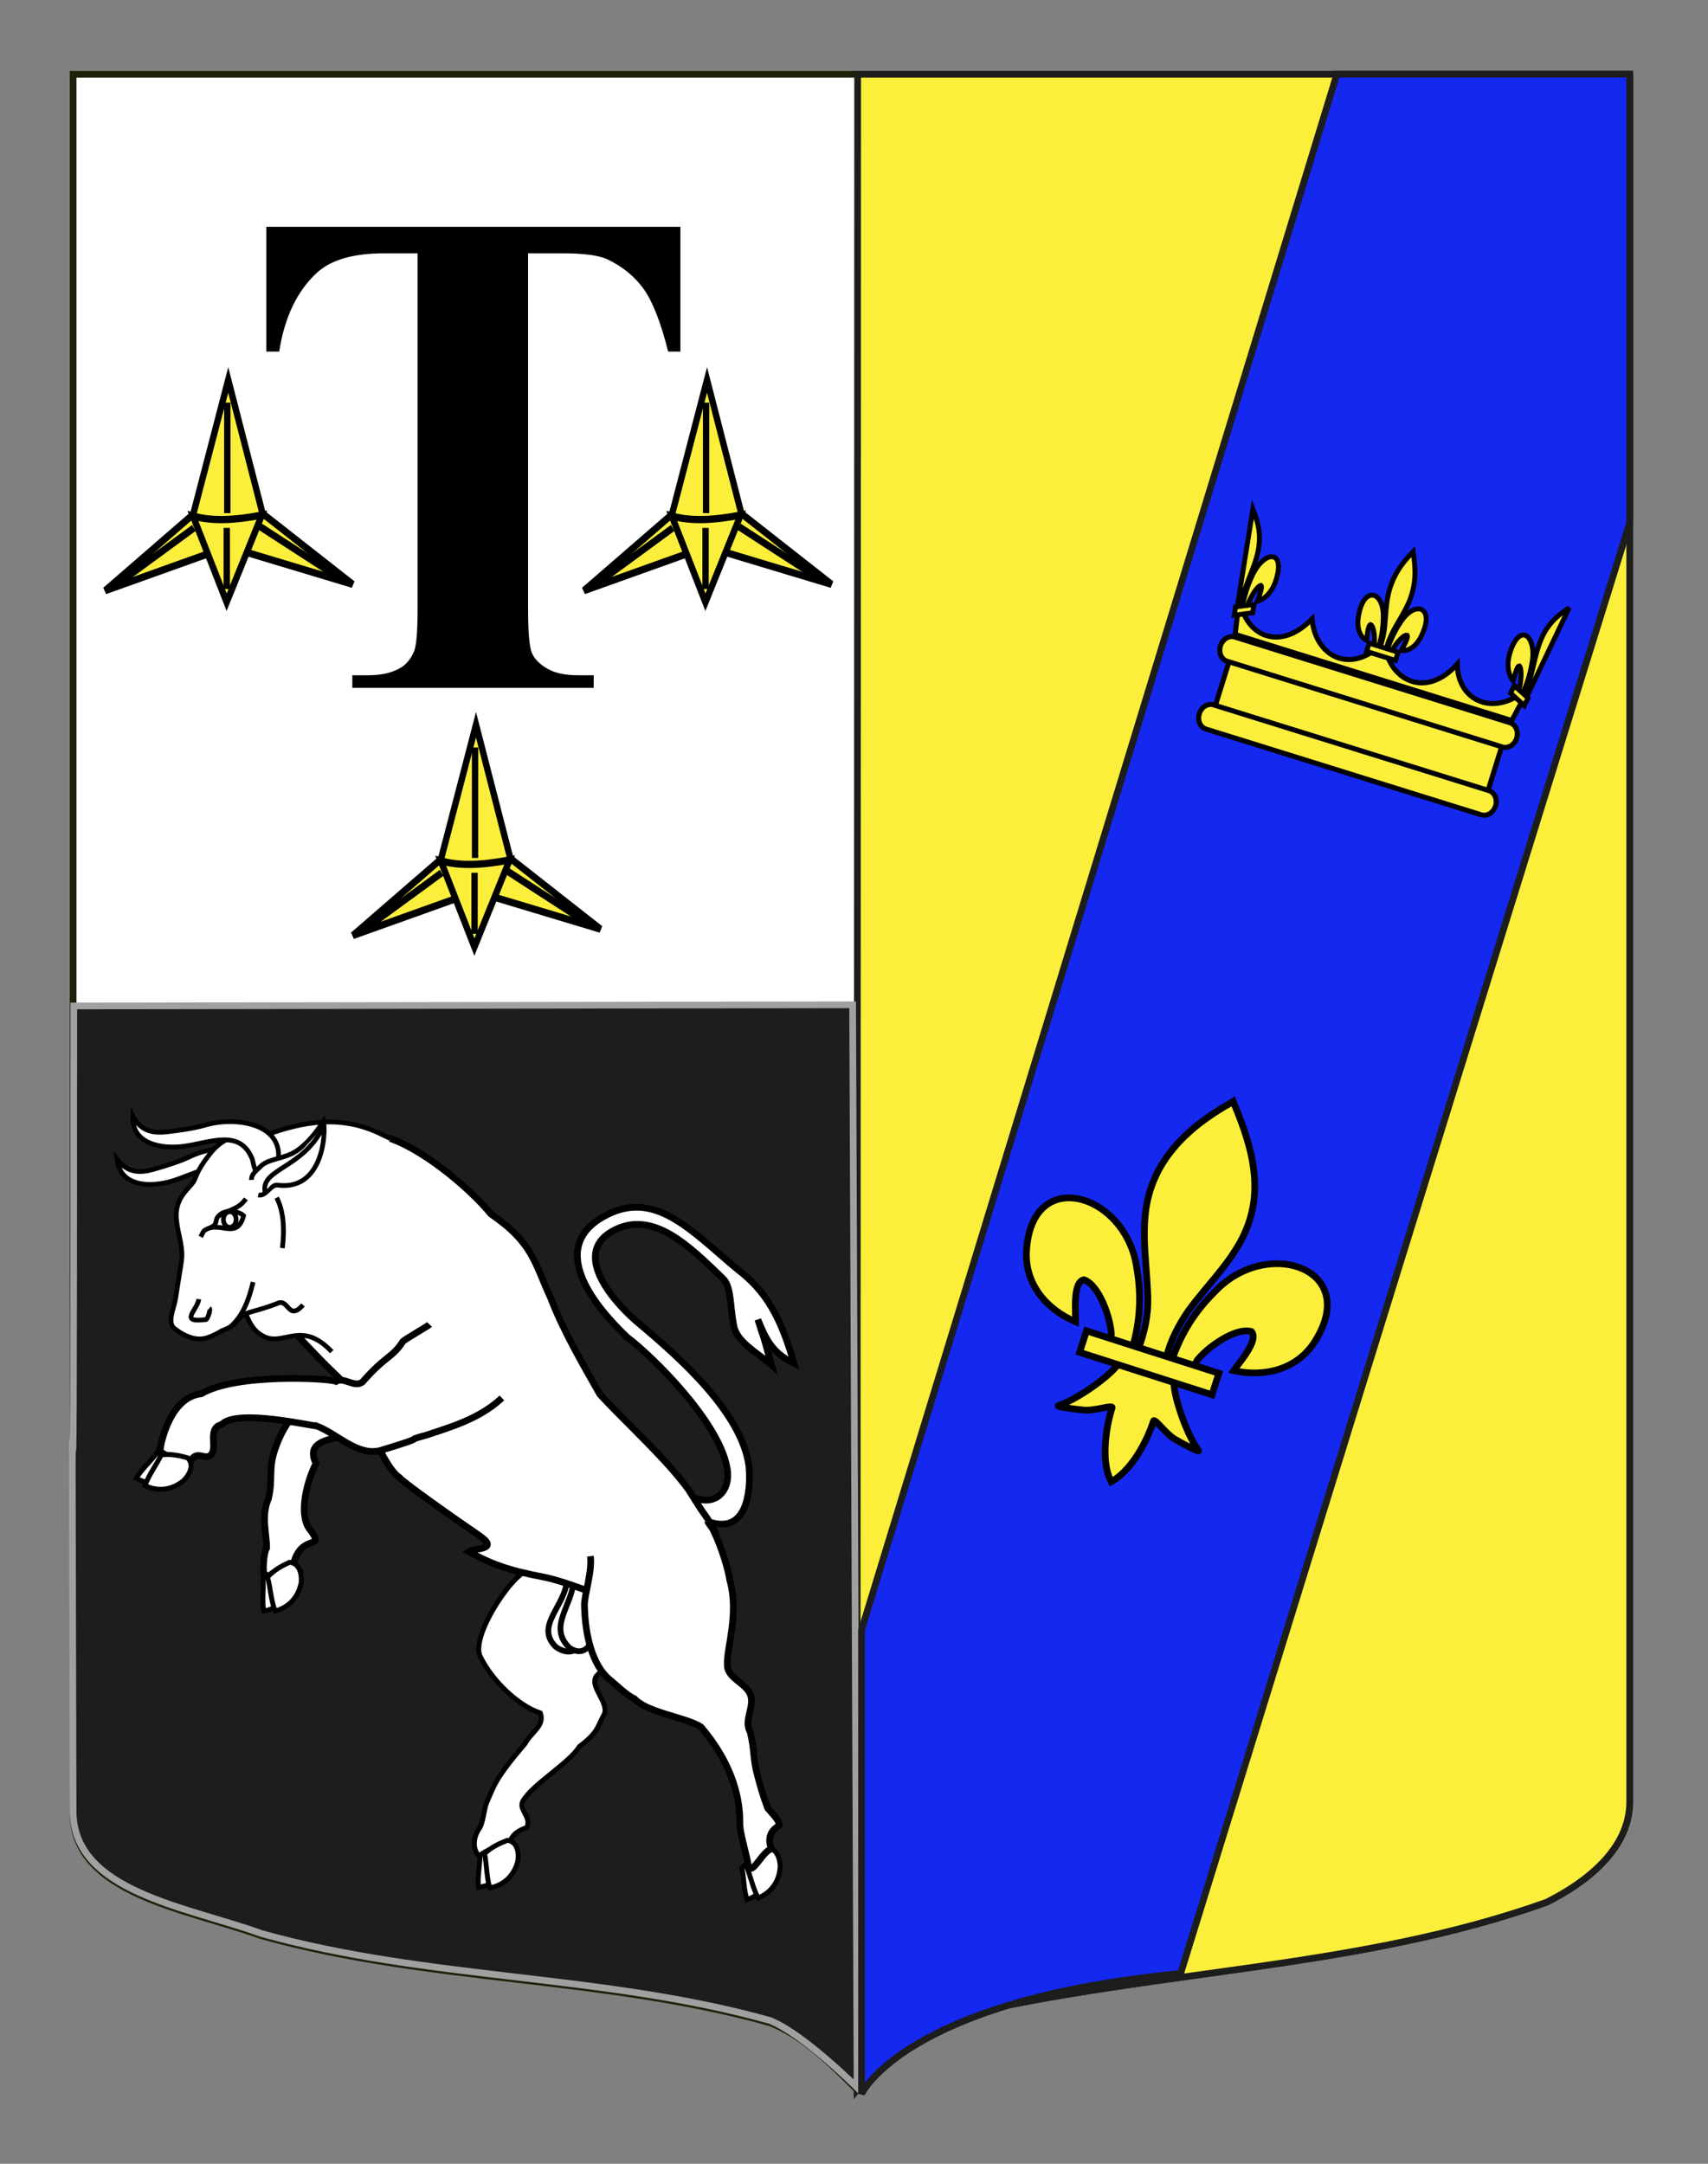 <?xml version="1.0" encoding="utf-8"?>
<!-- Generator: Adobe Illustrator 15.1.0, SVG Export Plug-In . SVG Version: 6.00 Build 0)  -->
<!DOCTYPE svg PUBLIC "-//W3C//DTD SVG 1.1//EN" "http://www.w3.org/Graphics/SVG/1.1/DTD/svg11.dtd">
<svg version="1.1" id="Autre_blason" xmlns="http://www.w3.org/2000/svg" xmlns:xlink="http://www.w3.org/1999/xlink" x="0px"
	 y="0px" width="255.119px" height="323.148px" viewBox="0 0 255.119 323.148" enable-background="new 0 0 255.119 323.148"
	 xml:space="preserve">
<rect x="0" y="0" width="255.119" height="323.148" fill="#808080" stroke="none"/>
<path id="Fond_ecu" fill="#FFFFFF" stroke="#1C2209" d="M243.423,11.091c-78,0-154.504,0-232.504,0c0,135.583,0,149.083,0,259.749
	c0,12.043,17.098,14.25,28.1,18.25c25,7,51,6,76,13c5,2,9,6,12.999,10c4-5,9-9,15-11c30-7,60-7,88-17c6-3,12.405-8,12.405-15
	C243.423,245.549,243.423,147.466,243.423,11.091"/>
<path fill="#FCEF3C" stroke="#1D1D1B" d="M128.018,312.09c4-5,9-9,15-11c30-7,60-7,88-17c6-3,12.405-8,12.405-15
	c0-23.541,0-121.624,0-257.999H128.104L128.018,312.09z"/>
<path fill="#1D1D1B" stroke="#A0A0A0" d="M11.021,150.234c0,135.583-0.426-0.171-0.102,120.272
	c0.032,12.043,17.098,14.25,28.1,18.25c25,7,51,6,76,13c5,2,12.999,10,12.999,10l-0.663-161.693L11.021,150.234z"/>
<path id="T" d="M101.629,33.87v18.637h-1.828c-1.084-4.299-2.285-7.389-3.605-9.269c-1.32-1.879-3.132-3.377-5.434-4.493
	c-1.287-0.609-3.538-0.914-6.754-0.914h-5.129v53.116c0,3.521,0.194,5.723,0.584,6.603c0.389,0.881,1.15,1.65,2.285,2.311
	c1.134,0.66,2.683,0.99,4.646,0.99h2.285v1.879H52.625v-1.879h2.285c1.997,0,3.605-0.354,4.824-1.065
	c0.88-0.475,1.574-1.286,2.082-2.438c0.372-0.812,0.559-2.945,0.559-6.398V37.831h-4.977c-4.639,0-8.007,0.981-10.105,2.944
	c-2.945,2.742-4.808,6.652-5.586,11.73h-1.93V33.87H101.629z"/>
<path fill="#1428F0" stroke="#1D1D1B" d="M128.688,243.396l71-232.333h43.735v67c0,0-26.735,86-67.069,216.667
	c-41.332,4-47.666,18-47.666,18V243.396L128.688,243.396z"/>
<g id="Chausse-trappe" transform="matrix(1.263,0,0,1.44,-103.862,-219.075)">
	<path id="path3288_3_" fill="#FCEF3C" stroke="#000000" stroke-width="0.75" d="M94.671,213.393l10.414-7.914l4.141-13.941
		l4.059,13.859l10.66,7.339l-14.761-3.896L94.671,213.393z"/>
	<path id="path3217_3_" fill="#FCEF3C" stroke="#000000" stroke-width="0.75" d="M113.201,205.56l-4.163,9.033l-3.979-8.939
		C107.371,206.217,110.014,206.091,113.201,205.56z"/>
	<line fill="none" stroke="#000000" stroke-width="0.75" x1="109.116" y1="193.892" x2="109.116" y2="205.352"/>
	<line fill="none" stroke="#000000" stroke-width="0.75" x1="109.008" y1="206.905" x2="109.008" y2="206.893"/>
	<line fill="none" stroke="#000000" stroke-width="0.75" x1="109.053" y1="206.893" x2="109.053" y2="213.228"/>
	<line fill="none" stroke="#000000" stroke-width="0.75" x1="105.159" y1="206.895" x2="96.177" y2="212.668"/>
	<line fill="none" stroke="#000000" stroke-width="0.75" x1="113.026" y1="206.771" x2="122.064" y2="211.907"/>
</g>
<g id="Chausse-trappe_1_" transform="matrix(1.263,0,0,1.44,-103.862,-219.075)">
	<path id="path3288_4_" fill="#FCEF3C" stroke="#000000" stroke-width="0.75" d="M151.295,213.393l10.414-7.914l4.141-13.941
		l4.059,13.859l10.66,7.339l-14.761-3.896L151.295,213.393z"/>
	<path id="path3217_4_" fill="#FCEF3C" stroke="#000000" stroke-width="0.75" d="M169.824,205.56l-4.163,9.033l-3.979-8.939
		C163.995,206.217,166.638,206.091,169.824,205.56z"/>
	<line fill="none" stroke="#000000" stroke-width="0.75" x1="165.74" y1="193.892" x2="165.74" y2="205.352"/>
	<line fill="none" stroke="#000000" stroke-width="0.75" x1="165.632" y1="206.905" x2="165.632" y2="206.893"/>
	<line fill="none" stroke="#000000" stroke-width="0.75" x1="165.677" y1="206.893" x2="165.677" y2="213.228"/>
	<line fill="none" stroke="#000000" stroke-width="0.75" x1="161.783" y1="206.895" x2="152.801" y2="212.668"/>
	<line fill="none" stroke="#000000" stroke-width="0.75" x1="169.65" y1="206.771" x2="178.687" y2="211.907"/>
</g>
<g id="Chausse-trappe_2_" transform="matrix(1.263,0,0,1.44,-103.862,-219.075)">
	<path id="path3288_5_" fill="#FCEF3C" stroke="#000000" stroke-width="0.75" d="M123.973,249.157l10.414-7.914l4.141-13.941
		l4.059,13.859l10.66,7.339l-14.761-3.896L123.973,249.157z"/>
	<path id="path3217_5_" fill="#FCEF3C" stroke="#000000" stroke-width="0.75" d="M142.503,241.325l-4.163,9.033l-3.979-8.939
		C136.673,241.981,139.316,241.856,142.503,241.325z"/>
	<line fill="none" stroke="#000000" stroke-width="0.75" x1="138.418" y1="229.656" x2="138.418" y2="241.116"/>
	<line fill="none" stroke="#000000" stroke-width="0.75" x1="138.31" y1="242.669" x2="138.31" y2="242.657"/>
	<line fill="none" stroke="#000000" stroke-width="0.75" x1="138.355" y1="242.657" x2="138.355" y2="248.992"/>
	<line fill="none" stroke="#000000" stroke-width="0.75" x1="134.461" y1="242.659" x2="125.479" y2="248.432"/>
	<line fill="none" stroke="#000000" stroke-width="0.75" x1="142.328" y1="242.535" x2="151.365" y2="247.672"/>
</g>
<g id="Taureau" transform="translate(-126.217,-141.697)">
	<g id="g2633">
		<g id="g4804" transform="matrix(0.554,-0.481,0.481,0.554,669.527,-405.363)">
			<path id="path4581" fill="#FFFFFF" stroke="#000000" d="M-1176.035,389.809c-1.26-2.542-17.973,1.762-19.224,6.428
				c-1.485,5.539-0.648,12.872,1.69,16.718c-0.987,2.603-3.891,1.729-6.417,2.676c-9.51,1.447-10.251,2.295-13.731,3.919
				c-1.406,0.658-3.401,2.875-4.945,3.092c-2.479,0.818-3.829,2.837-3.278,4.644c2.71-0.893,5.53,2.258,5.875,2.408
				c0.849-2.074,3.555-1.654,5.113-0.923c2.286-1.064,1.022-3.938,2.978-4.608c3.684-1.295,12.209,0.371,15.92-0.833
				c4.848,0.373,5.618-0.756,7.887-1.549c2.71-0.844,1.482-6.674,4.317-7.032c3.542-0.444,9.351,0.331,16.341-2.193"/>
			<g id="g4784" transform="matrix(0.672,-0.74,0.74,0.672,-843.508,-694.8)">
				<g id="g4583" transform="matrix(0.625,0.781,-0.781,0.625,-1928.788,-1049.238)">
					<path id="path4585" fill="#FFFFFF" stroke="#000000" d="M1711.857,297.992c2.574,1.478,5.397,1.441,7.925,0.134
						c1.479-0.957,2.708-2.49,1.554-3.924c-1.73-0.671-3.351-1.174-5.282-1.218C1714.79,294.67,1712.913,296.198,1711.857,297.992z"
						/>
					<path id="path4587" fill="#FFFFFF" stroke="#000000" d="M1713.608,299.507c2.755,1.342,5.533,0.937,7.829-0.869
						c1.316-1.272,2.3-3.168,0.952-4.643c-1.807-0.535-3.48-0.894-5.389-0.696C1716.005,295.369,1714.382,297.342,1713.608,299.507z
						"/>
				</g>
			</g>
		</g>
		<g id="g4954" transform="matrix(0.817,-0.269,0.27,0.816,-44.234,100.772)">
			<path id="path4589" fill="#FFFFFF" stroke="#000000" d="M180.428,398.885c-1.628,4.175-7.798,5.742-5.438,10.365
				c1.439,1.997,3.952,2.693,5.851-1.209c0.973-1.998-0.758-6.425,0.63-8.578C181.65,396.357,179.583,399.535,180.428,398.885z"/>
			<path id="path4591" fill="#FFFFFF" stroke="#000000" d="M181.588,399.199c-1.628,4.175-6.791,6.272-4.43,10.894
				c1.438,1.997,3.654,1.807,5.554-2.1c0.972-1.996-0.283-5.477,1.105-7.631C184.071,398.199,183.083,399.139,181.588,399.199z"/>
		</g>
		<g id="g4911" transform="matrix(0.951,0.308,-0.308,0.951,140.065,-112.951)">
			<path id="path4595" fill="#FFFFFF" stroke="#000000" d="M199.544,428.14c-2.722,2.305-5.636,3.91-9.033,4.877
				c-2.958,0.791-7.169,0.421-10.508,2.095c-3.547,1.778-4.103,3.156-2.408,4.979c-0.466,2.675-0.219,7.838,1.998,9.528
				c3.554,2.442-0.689,0.902-0.59,5.417c-0.145,0.558,0.068,0.346,1.256,1.104c0.276,0.851,0.047,0.815-0.645,1.591
				c-1.386-0.066-2.665,1.324-3.906,0.592c-0.397,0.938-1.503-2.953-1.238-3.967c-0.593-1.904-2.314-4.361-2.01-7.049
				c-0.278-3.288-1.455-4.233-1.336-7.559c0.173-7.166,3.872-9.527,7.484-13.339c-0.198-0.282,8.26-4.884,16.281-6.403"/>
			<g id="g4815" transform="matrix(0.263,-0.685,0.685,0.263,181.968,-508.687)">
				<g id="g4597" transform="matrix(0.986,0.168,-0.168,0.986,-2853.297,-260.54)">
					<path id="path4599" fill="#FFFFFF" stroke="#000000" d="M1713.146,447.534c2.574,1.478,5.396,1.442,7.925,0.135
						c1.478-0.954,2.706-2.487,1.555-3.922c-1.73-0.673-3.353-1.173-5.285-1.216
						C1716.078,444.212,1714.199,445.742,1713.146,447.534z"/>
					<path id="path4601" fill="#FFFFFF" stroke="#000000" d="M1714.898,449.048c2.756,1.342,5.531,0.936,7.83-0.87
						c1.313-1.27,2.299-3.166,0.949-4.642c-1.803-0.537-3.479-0.893-5.386-0.695C1717.293,444.911,1715.67,446.884,1714.898,449.048
						z"/>
				</g>
			</g>
		</g>
		<path id="path4758" fill="#FFFFFF" stroke="#000000" d="M232.316,369.048c5.377,1.654,6.108-4.43,5.771-8.343
			c-1.004-7.901-10.2-16.104-16.167-21.126c-3.828-3.1-10.389-10.479-4.315-13.97c6.034-3.467,11.65,2.257,16.617,7.05
			c1.236,1.199,1.004,3.879,1.589,6.998c0.461,2.45,3.317,3.915,5.641,5.887c-1.946-6.94-0.659-2.344-2.037-6.771
			c1.195,2.881,2.071,4.935,5.397,6.541c-2.024-7.087-4.294-10.897-8.443-14.043c-7.034-5.856-12.434-12.153-20.037-7.858
			c-8.58,4.847-0.881,13.785,3.605,18.026c3.65,2.738,13.631,12.5,14.873,19.439c0.649,3.359-1.645,5.967-5.155,4.387"/>
		<path id="path4764" fill="#FFFFFF" stroke="#000000" d="M196.236,373.423c0.784-0.557,4.846-0.193,1.448-2.492
			c-3.351-2.268-11.261-7.85-11.827-8.599c-2.676-1.744-6.117-12.154-8.473-14.348c-5.653-5.258-14.21-14.846-13.99-16.668
			c0.754-6.235,6.374-18.467,11.896-20.272c2.581-0.844,7.706,0.254,8.519,0.477c4.942,1.344,12.212,7.223,15.741,11.491
			c6.348,4.36,6.515,7.376,8.896,12.482c1.935,5.107,5.323,10.818,7.373,14.451c3.818,4.149,9.956,9.677,13.247,14.242
			c0.218,0.303,1.319,2.211,2.682,4.108c0.541,0.753,0.854,1.521,1.325,2.266c0.384,0.608-4.857,10.651-9.374,12.434
			c-0.536,0.211-11.316-4.824-16.293-5.773C202.091,376.208,199.514,375.251,196.236,373.423z"/>
		<g id="g4963" transform="translate(10.204,-70)">
			<path id="path4611" fill="#FFFFFF" stroke="#000000" d="M190.979,420.476c-3.368,3.188-7.993,4.436-11.313,5.566
				c-4.021,1.087,1.342-0.19-6.839,2.281c-3.423,0.896-6.405-2.505-9.576-3.688c-0.249,0.142-11.84-2.635-14.122-0.199
				c-2.391,0.58-0.305,3.862-1.841,4.705c-0.97,0.526-2.197-1.152-3.016,1.379c-1.018-0.044-5.36-2.312-4.319-2.42
				c-0.203,1.162,0.793-7.68,6.122-8.246c5.109-3.067,18.962-2.34,20.133-1.848c1.191-0.734,2.734,1.02,3.953,0.084
				c3.436-3.954,4.444-3.578,6.018-6.035c0.194-0.285,3.758-2.3,3.991-2.553"/>
			<g id="g4793" transform="matrix(0.242,-0.693,0.693,0.242,144.518,-554.701)">
				<g id="g4613" transform="matrix(0.344,0.939,-0.939,0.344,-1378.769,-1408.779)">
					<path id="path4615" fill="#FFFFFF" stroke="#000000" d="M1765.502,534.494c2.573,1.478,5.396,1.44,7.925,0.136
						c1.477-0.956,2.708-2.49,1.554-3.925c-1.731-0.671-3.354-1.173-5.283-1.216C1768.437,531.172,1766.557,532.7,1765.502,534.494z
						"/>
					<path id="path4617" fill="#FFFFFF" stroke="#000000" d="M1767.254,536.009c2.755,1.342,5.532,0.936,7.83-0.87
						c1.314-1.272,2.299-3.168,0.949-4.642c-1.805-0.538-3.478-0.895-5.386-0.696
						C1769.652,531.869,1768.027,533.842,1767.254,536.009z"/>
				</g>
			</g>
		</g>
		<g id="g4768" transform="matrix(0.254,-0.659,0.659,0.254,135.922,-204.995)">
			<path id="path4593" fill="#FFFFFF" stroke="#000000" d="M-685.658,320.392c-2.467,2.007-5.37,1.975-9.599,0.37"/>
			<path id="path4603" fill="#FFFFFF" stroke="#000000" d="M-688.081,319.103l-11.704-11.297c-3.141,4.709-6.591,5.647-6.844,9.84
				c-0.273,4.547,6.157,6.024,2.171,14.34"/>
			<path id="path4605" fill="#FFFFFF" stroke="#000000" d="M-682.84,275.008c-2.022,3.229-0.8,5.791,0.812,7.938
				c1.676,2.225,3.417,4.461,5.447,6.393c4.394,4.182,8.491,13.569,1.419,16.841c-1.393,0.645-3.139-0.808-4.181-1.853
				c-1.144-1.148,0.835-2.187,1.494-3.062c4.146-5.497-1.668-9.351-5.112-13.808C-685.788,283.794-688.08,277.74-682.84,275.008z"/>
			<path id="path4766" fill="#FFFFFF" stroke="#000000" d="M-697.424,322.769c-4.484-1.721,0.427-3.367-1.713-5.256
				c-1.426-1.535-2.678-3.248-3.947-4.919c-1.424-1.874-3.117-1.317-4.648-2.907c-1.496-1.551-3.249-2.676-4.049-4.271
				c-0.9-1.789-0.722-4.072-0.061-6.239c0.595-1.957,3.827-1.593,5.905-2.034l7.618-1.624c3.235-0.687,5.052-2.686,8.113-4.219
				c4.512-2.261,7.445,0.572,9.347,0.553c2.268-0.024,3.961,0.388,6.181,1.051c4.427,1.318,7.279,4.908,7.772,9.382
				c5.451,6.287,10.149,13.391,9.089,23.414c-0.042,0.422-0.063,1.265-0.127,1.699"/>
			<path id="path4621" fill="#FFFFFF" stroke="#000000" d="M-673.119,274.828c-2.514,2.863-1.718,5.588-0.466,7.965
				c1.297,2.464,2.658,4.952,4.354,7.181c3.669,4.831,6.217,14.752-1.289,16.852c-1.478,0.415-2.972-1.298-3.832-2.498
				c-0.945-1.314,1.175-2.024,1.965-2.781c4.971-4.764-0.151-9.499-2.838-14.449C-677.434,283.029-678.728,276.686-673.119,274.828z
				"/>
			<path id="path4625" fill="#FFFFFF" stroke="#000000" d="M-678.262,309.409c-1.836,2.064-4.839,3.767-9.511,4.955"/>
			<g id="g4627" transform="matrix(-0.348,-0.937,0.937,-0.348,-592.958,363.119)">
				<path id="path4629" fill="#FFFFFF" stroke="#000000" d="M96.055-69.773c-0.642,1.283-0.504,1.243-1.247,1.641
					c-2.983,1.607-6.455-2.137-7.774,2.929c0.873,0.915,4.127,1.663,5.567-0.446c0.344-0.503,0.045-1.864,1.514-2.113"/>
				<path id="path4631" fill="#FFFFFF" stroke="#000000" d="M92.113-65.142c-2.626,1.367-4.204,1.541-5.507,3.534"/>
				<path id="path4633" fill="#FFFFFF" stroke="#000000" d="M91.312-66.031c0.001,0.915-0.605,1.66-1.351,1.66
					c-0.746-0.001-1.352-0.745-1.353-1.66c0.001-0.919,0.606-1.661,1.352-1.66C90.707-67.692,91.312-66.949,91.312-66.031z"/>
			</g>
			<path id="path4635" fill="#FFFFFF" stroke="#000000" d="M-676.671,303.08c0.996-0.432,1.868,0.052,3.535,0.859
				c2.009,0.973,3.12,4.038,5.558,5.789c2.354,1.689,5.53,2.57,7.951,3.116c-2.148,1.415-13.798,5.192-16.09-4.216
				c-0.351-1.448-3.207-1.377-3.392-3.07"/>
			<path id="path4637" fill="#FFFFFF" stroke="#000000" d="M-704.196,301.765c-2.376,0.529-6.302-2.223-3.476,2.967
				c0.15,0.275,2.343,0.223,2.494-0.21"/>
			<path id="path4639" fill="#FFFFFF" stroke="#000000" d="M-709.092,308.396c0.802,0.58,1.243,1.384,2.076,1.809
				c2.601,1.334,5.893,1.577,10.311,0.966"/>
			<path id="path4647" fill="#FFFFFF" stroke="#000000" d="M-677.929,306.629c4.219-2.533,7.428,5.764,17.18,6.574"/>
		</g>
		<g id="g4905" transform="matrix(0.969,-0.247,0.247,0.969,-82.888,33.765)">
			<g id="g4745" transform="matrix(0.443,-0.585,0.585,0.443,320.237,-203.168)">
				<path id="path4643" fill="#FFFFFF" stroke="#000000" d="M-806.461,429.125c1.984,2.205,4.681,3.047,7.492,2.589
					c1.7-0.448,3.345-1.524,2.694-3.246c-1.435-1.176-2.823-2.157-4.643-2.798C-802.645,426.879-804.903,427.748-806.461,429.125z"
					/>
				<path id="path4645" fill="#FFFFFF" stroke="#000000" d="M-805.272,431.11c2.207,2.13,4.97,2.608,7.715,1.605
					c1.645-0.8,3.169-2.297,2.344-4.117c-1.55-1.07-3.027-1.932-4.905-2.335C-801.705,427.92-803.862,429.291-805.272,431.11z"/>
			</g>
			<path id="path4607" fill="#FFFFFF" stroke="#000000" d="M204.016,403.234c-0.289,2.323-2.324,5.402-2.67,6.884
				c-1.049,4.481-1.015,8.935,0.823,11.579c0.601,0.742,1.979,3.061,2.969,3.8c1.385,2.539,6.791,4.572,8.581,6.527
				c2.889,5.876,3.199,11.112,2.114,15.225c-0.451,1.453-0.186,5.397-0.386,6.525c0.005,1.914,2.581-1.518,3.966-1.491
				c-0.321-2.739,1.885-2.974,2.07-3.181c0.004-0.973-0.632-1.831-1.097-2.845c-0.221-1.836-0.253-3.505-0.273-5.022
				c-0.064-2.865,0.535-3.784,0.541-6.647c-0.498-1.923,1.384-3.275,1.426-5.097c0.03-2.08-2.68-3.315-2.282-5.372
				c0.498-2.572,3.675-6.984,3.511-12.434c0.149-1.107,0.077-4.805-0.571-7.792c-0.072-0.334-0.467-1.147-0.457-1.375"/>
		</g>
	</g>
	<g id="g4434" transform="matrix(0.631,0.775,-0.775,0.631,-430.673,824.006)">
	</g>
</g>
<g id="Couronne">
	<path id="path4084_1_" fill="#FCEF3C" stroke="#000000" stroke-width="0.75" stroke-linecap="round" stroke-linejoin="round" d="
		M221.957,119.04l-40.729-12.684l2.508-8.055l40.729,12.683L221.957,119.04z"/>
	<path id="path7201_1_" fill="#FCEF3C" stroke="#000000" stroke-width="0.75" d="M184.495,94.744l41.312,12.865l2.692-5.051
		c-5.12,4.773-10.765,2.264-10.837-3.374c-4.934,5.515-10.546,2.086-10.842-3.376c-5.158,5.288-10.42,2.069-10.836-3.375
		c-5.217,5.319-10.395,2.078-10.84-3.376L184.495,94.744z"/>
	<g id="g4240_1_" transform="matrix(0.976,0,0,0.976,2.009,1.301)">
		<path id="path8660_1_" fill="#FCEF3C" stroke="#000000" stroke-width="0.75" d="M210.302,97.965
			c0.49-1.504,1.141-2.84,1.954-4.048c2.234-3.505,5.386-2.422,3.223,2.044c-0.793,1.646-1.988,2.385-3.085,2.236
			c0.218-0.431,1.133-1.911,0.897-2.328c-0.544-0.134-1.71,1.276-2.112,1.997c-0.056,0.104-0.09,0.231-0.148,0.333"/>
		<path id="path8662_1_" fill="#FCEF3C" stroke="#000000" stroke-width="0.75" d="M208.946,97.653
			c0.45-1.516,0.676-2.987,0.691-4.441c0.153-4.152-3.055-5.054-3.811-0.148c-0.28,1.805,0.282,3.095,1.271,3.59
			c0.066-0.477,0.15-2.215,0.583-2.423c0.522,0.201,0.685,2.022,0.605,2.842c-0.01,0.119-0.058,0.245-0.064,0.359"/>
		<path id="path8664_1_" fill="#FCEF3C" stroke="#000000" stroke-width="0.75" d="M214.103,83.211
			c-1.742,1.729-3.222,3.892-3.775,6.793c-0.308,1.598-0.326,3.165-0.494,4.749c-0.103,0.992-0.359,1.984-0.689,2.961l0.931,0.29
			c0.266-1.005,0.662-1.935,1.113-2.829c0.753-1.411,1.63-2.699,2.294-4.19c1.235-2.792,1.129-5.218,0.748-7.724l-0.019-0.166
			L214.103,83.211z"/>
		
			<rect id="rect8666_1_" x="207.118" y="97.77" transform="matrix(0.955 0.297 -0.297 0.955 38.715 -57.796)" fill="#FCEF3C" stroke="#000000" stroke-width="0.75" width="4.638" height="1.316"/>
		<path id="path11963_1_" fill="#FCEF3C" stroke="#000000" stroke-width="0.75" d="M188.13,91.337
			c0.258-1.529,0.713-2.982,1.357-4.385c1.748-4.025,5.251-4.392,3.743,0.452c-0.553,1.783-1.682,2.937-2.861,3.263
			c0.154-0.47,0.861-2.158,0.542-2.43c-0.597,0.113-1.581,1.844-1.878,2.643c-0.044,0.115-0.054,0.244-0.1,0.357"/>
		<path id="path11967_1_" fill="#FCEF3C" stroke="#000000" stroke-width="0.75" d="M187.297,91.499l0.601-0.033
			c0.106-0.995,0.362-1.981,0.686-2.96c0.549-1.557,1.248-3.06,1.689-4.655c0.823-2.979,0.29-5.073-0.541-7.124l-0.049-0.135
			L187.297,91.499z"/>
		<polygon id="rect11969_1_" fill="#FCEF3C" stroke="#000000" stroke-width="0.75" points="189.647,92.437 186.832,92.802 
			187.029,91.533 189.843,91.163 		"/>
		<path id="path12030_1_" fill="#FCEF3C" stroke="#000000" stroke-width="0.75" d="M230.994,104.685
			c0.658-1.404,1.11-2.86,1.373-4.381c0.85-4.303-1.831-6.596-3.341-1.752c-0.555,1.78-0.278,3.371,0.503,4.31
			c0.141-0.474,0.513-2.266,0.936-2.308c0.425,0.429,0.252,2.415,0.042,3.243c-0.032,0.118-0.092,0.231-0.12,0.35"/>
		<path id="path12032_1_" fill="#FCEF3C" stroke="#000000" stroke-width="0.75" d="M231.588,105.291l-0.473-0.367
			c0.473-0.879,0.828-1.837,1.115-2.828c0.43-1.591,0.708-3.225,1.253-4.788c1.011-2.92,2.641-4.343,4.49-5.556l0.116-0.085
			L231.588,105.291L231.588,105.291z"/>
		<polygon id="rect12034_1_" fill="#FCEF3C" stroke="#000000" stroke-width="0.75" points="229.683,103.577 231.79,105.474 
			231.228,106.631 229.123,104.733 		"/>
	</g>
	<path fill="#FCEF3C" stroke="#000000" stroke-width="0.75" stroke-linecap="round" stroke-linejoin="round" d="M223.384,120.37
		c-0.312,0.999-1.268,1.589-2.131,1.318l-41.109-12.802c-0.863-0.269-1.314-1.296-1.004-2.295l0,0
		c0.312-1.001,1.266-1.591,2.129-1.322l41.11,12.802C223.243,118.341,223.696,119.369,223.384,120.37L223.384,120.37z"/>
	<path fill="#FCEF3C" stroke="#000000" stroke-width="0.75" stroke-linecap="round" stroke-linejoin="round" d="M226.54,110.234
		c-0.312,1.003-1.27,1.594-2.133,1.323l-41.11-12.802c-0.862-0.27-1.312-1.296-1.001-2.299l0,0c0.311-0.997,1.266-1.589,2.129-1.319
		l41.11,12.802C226.399,108.208,226.851,109.236,226.54,110.234L226.54,110.234z"/>
</g>
<g>
	<path id="path1876" fill="#FCEF3C" stroke="#000000" d="M175.151,202.851c1.324-3.825,3.426-7.101,6.289-9.925
		c7.781-8.287,21.9-3.503,14.938,7.451c-2.566,4.036-7.314,5.371-12.109,4.323c0.707-1.055,3.873-4.565,2.64-5.848
		c-2.414-0.676-6.696,2.496-8.04,4.234c-0.191,0.249-0.268,0.584-0.473,0.824"/>
	<path id="path1902" fill="#FCEF3C" stroke="#000000" d="M169.157,201.21c1.146-3.882,1.342-7.77,0.654-11.731
		c-1.513-11.268-15.781-15.585-16.486-2.624c-0.26,4.776,2.828,8.622,7.338,10.559c0.038-1.271-0.494-5.966,1.254-6.291
		c2.355,0.854,3.996,5.926,4.078,8.119c0.012,0.314-0.121,0.632-0.096,0.945"/>
	<path id="path3734" fill="#FCEF3C" stroke="#000000" d="M183.808,164.735c-6.588,3.707-11.832,8.758-12.709,16.367
		c-0.484,4.199,0.238,8.464,0.355,12.698c0.07,2.654-0.516,5.215-1.418,7.691l4.152,1.331c0.611-2.591,1.834-4.897,3.32-7.083
		c2.499-3.419,5.602-6.429,7.672-10.121c3.868-6.908,2.133-13.609-0.809-20.679l-0.171-0.461L183.808,164.735z"/>
	<path id="path6395" fill="#FCEF3C" stroke="#000000" d="M167.026,203.754c-1.648,2.154-6.618,5.477-8.906,6.145
		c-0.596,0.174,2.393,0.558,3.742,0.688c1.772,0.166,4.49-0.908,4.24-0.301c-0.918,2.848-1.644,7.862-0.254,10.719l0.131,0.273
		l0.271-0.146c2.868-1.766,5.029-5.797,6.025-8.868c0.148-0.639,1.734,1.815,3.274,2.71c1.175,0.68,3.827,2.104,3.444,1.618
		c-1.473-1.875-3.584-7.466-3.672-10.179L167.026,203.754z"/>
	
		<rect id="rect4623" x="161.26" y="201.952" transform="matrix(0.952 0.305 -0.305 0.952 70.364 -42.68)" fill="#FCEF3C" stroke="#000000" width="20.766" height="3.364"/>
</g>
</svg>
